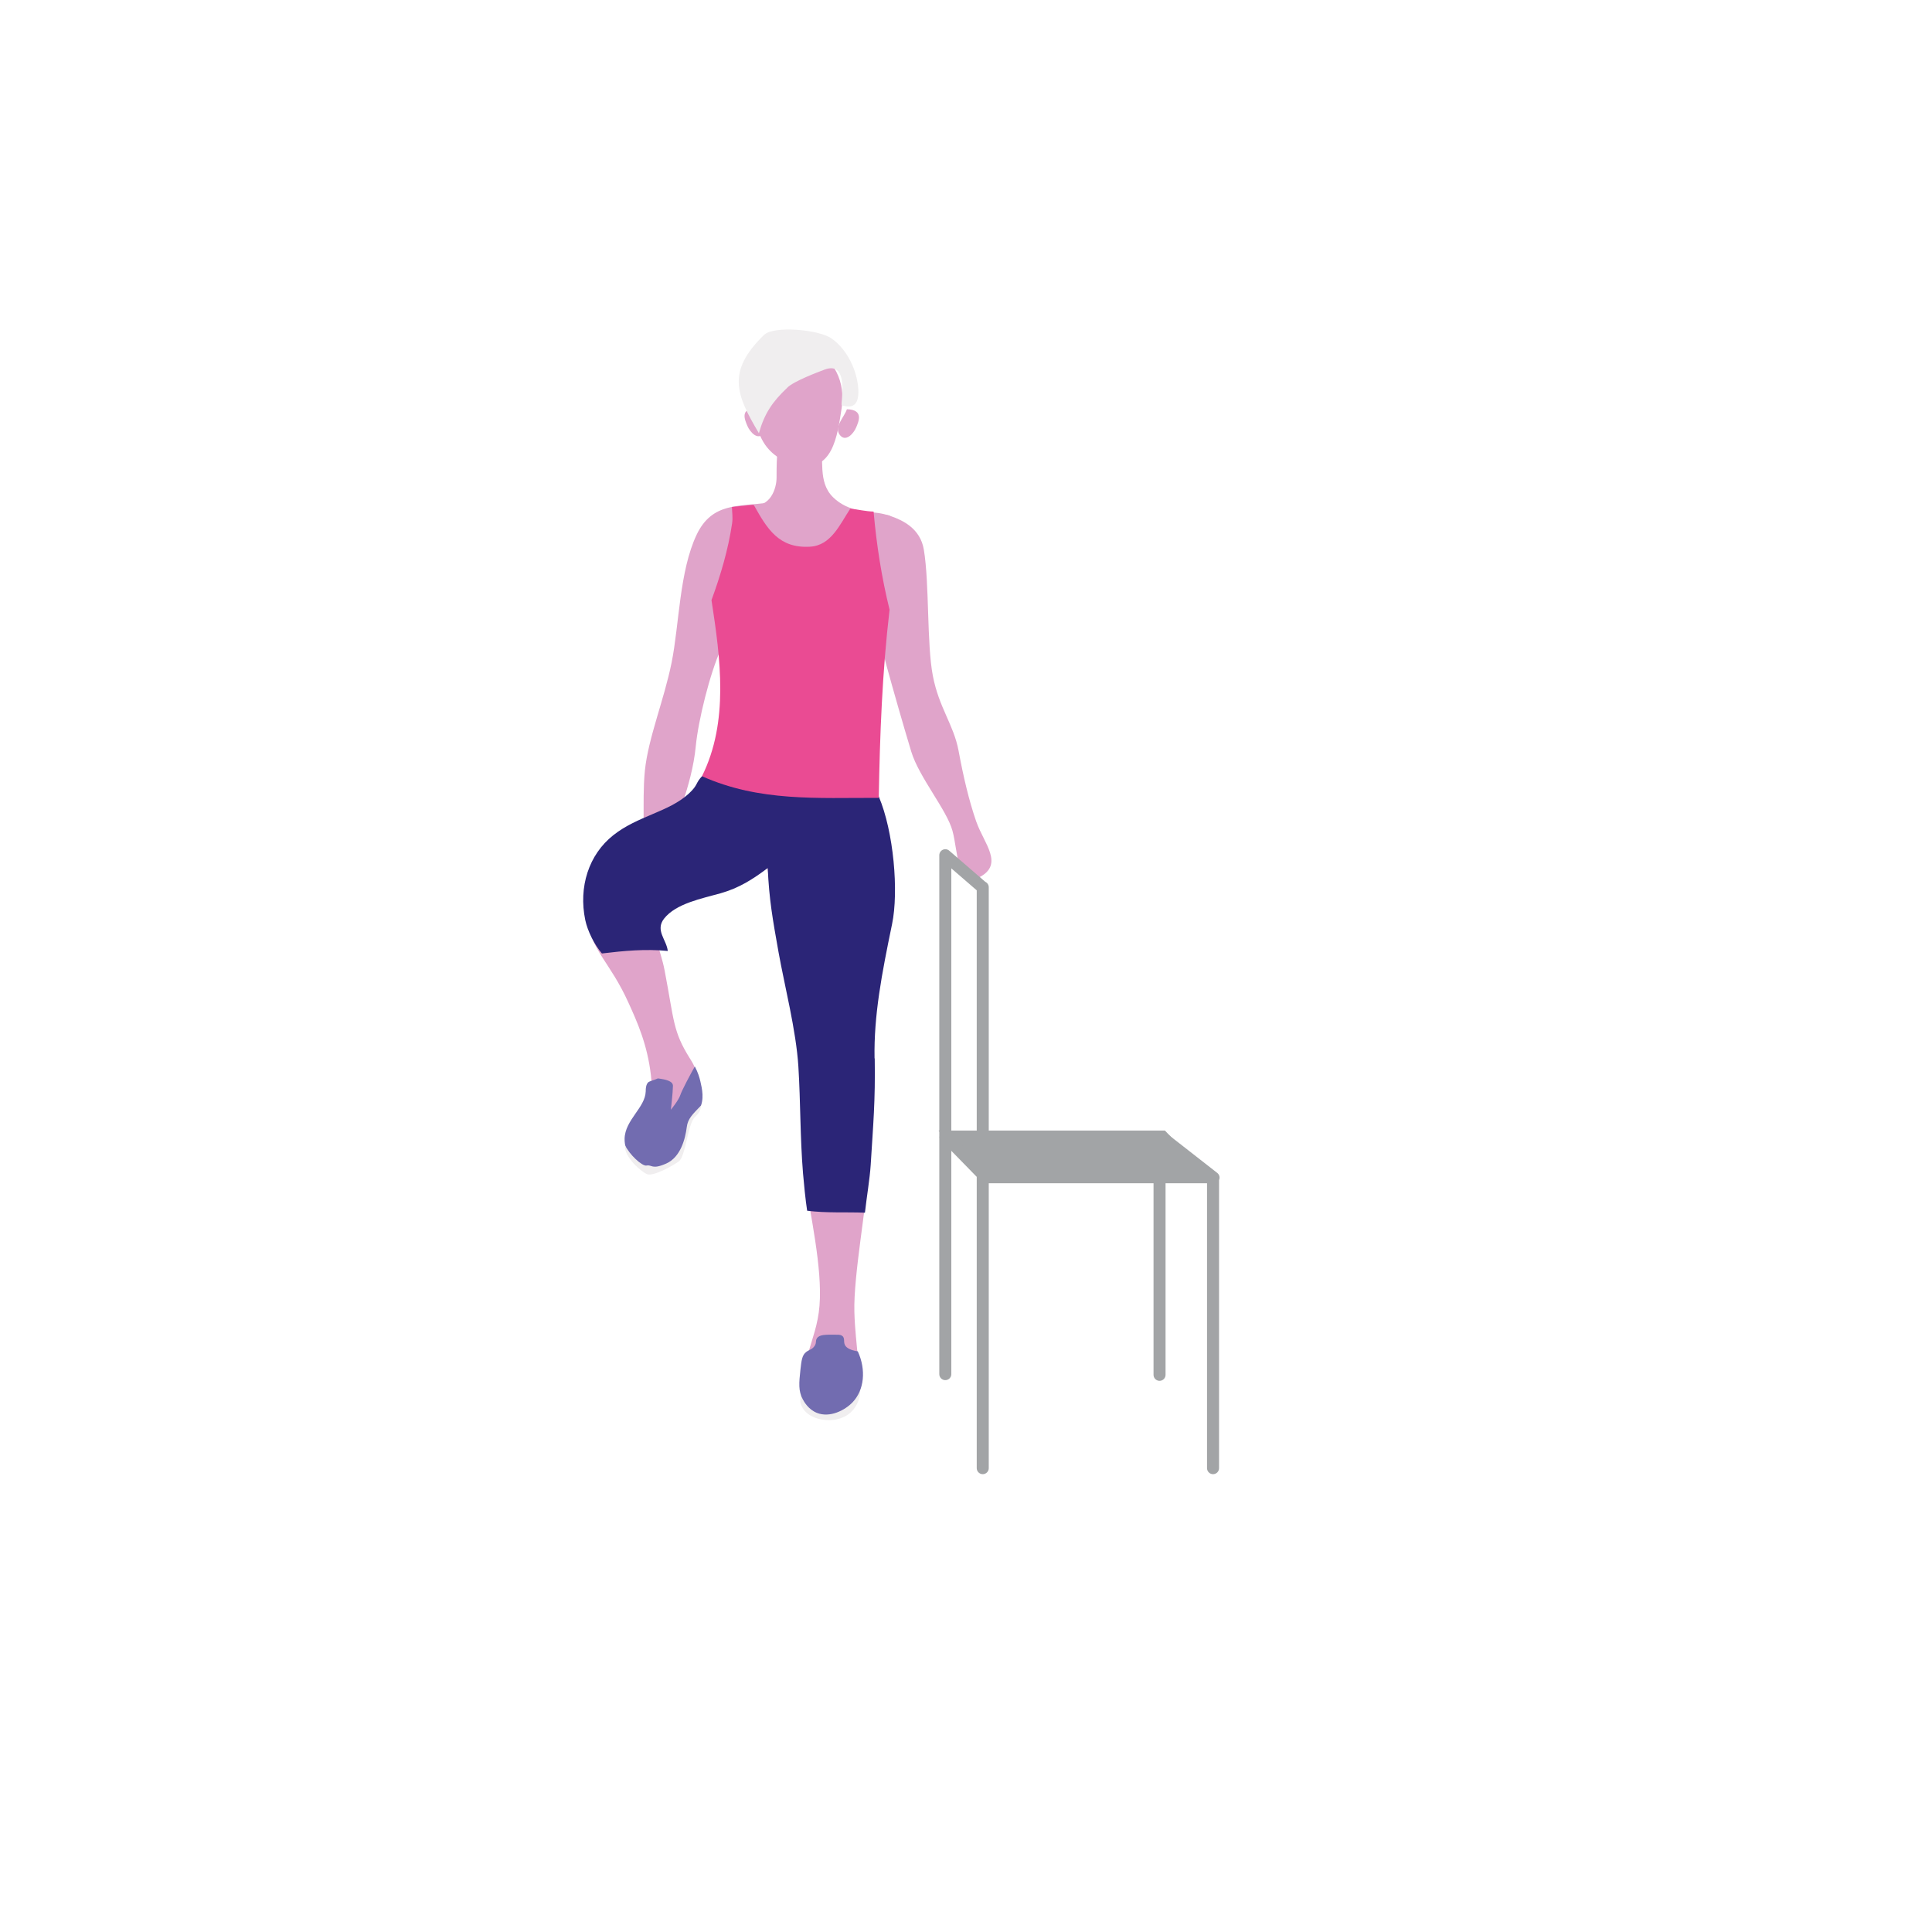 <?xml version="1.0" encoding="UTF-8"?>
<svg xmlns="http://www.w3.org/2000/svg" xmlns:xlink="http://www.w3.org/1999/xlink" id="Ebene_2" data-name="Ebene 2" viewBox="0 0 225 225">
  <defs>
    <style>
      .cls-1 {
        clip-path: url(#clippath);
      }

      .cls-2, .cls-3, .cls-4 {
        fill: none;
      }

      .cls-2, .cls-5, .cls-6, .cls-7, .cls-8, .cls-9, .cls-10 {
        stroke-width: 0px;
      }

      .cls-3 {
        stroke-linecap: round;
        stroke-linejoin: round;
        stroke-width: 1.4px;
      }

      .cls-3, .cls-4 {
        stroke: #a2a4a6;
      }

      .cls-4 {
        stroke-width: .79px;
      }

      .cls-11 {
        clip-path: url(#clippath-1);
      }

      .cls-5 {
        fill: #2b2577;
      }

      .cls-6 {
        fill: #726cb0;
      }

      .cls-7 {
        fill: #a2a4a6;
      }

      .cls-8 {
        fill: #e0a4ca;
      }

      .cls-9 {
        fill: #f0eeef;
      }

      .cls-10 {
        fill: #ea4b93;
      }
    </style>
    <clipPath id="clippath">
      <rect class="cls-2" x="67.9" y="38.37" width="89.2" height="148.25"></rect>
    </clipPath>
    <clipPath id="clippath-1">
      <rect class="cls-2" x="67.9" y="38.37" width="89.2" height="148.25"></rect>
    </clipPath>
  </defs>
  <g id="Ebene_2-2" data-name="Ebene 2">
    <g>
      <rect class="cls-2" width="225" height="225"></rect>
      <g>
        <g class="cls-1">
          <path class="cls-8" d="m113.71,95.73c-.87-2.5-1.52-5.3-2.08-8.32-.57-3.02-2.27-4.97-2.99-8.7-.72-3.73-.39-10.73-1.05-14.7-.41-2.45-2.43-3.41-3.84-3.9-2.15-.74-2.95-.22-4.83-.79-.32-.1-1.16-.34-1.45-.3-1.4.18-2.77.33-4.05.21-1.28-.12-2.12-.48-3.34-.74-.18-.04-.19-.01-.55.04-3.44.49-6.59-.07-8.4,3.74-2.01,4.23-2.03,10.49-2.91,14.87-.88,4.38-2.73,8.79-3.12,12.63-.38,3.84.22,8.14-.67,10.96-.88,2.82-1.49,3.47-1.15,5.64.33,2.16,1.19,1.83,2.5,3.03.69-3.66.64-5.82,1.68-9.71,1.04-3.89,3.1-8,3.57-12.79.29-3.01,1.63-8.43,2.93-11.32.81-1.82.71-2.18.74-3.9.78,1.11,1.37,1.7,1.63,3.12.4,2.22.57,4.76.78,7.07,4.13-1.55,7.67-1.78,11.99-.86-.43-1.76.39-5.81.84-7.01.83-2.22,1.34-2.21,2.33-3.86.07,2.82.2,4.61,1,7.48.79,2.87,1.94,6.89,2.85,9.9.91,3,4.13,6.78,4.8,9.22.67,2.43.51,6.78,3.11,5.44,2.95-1.52.56-3.94-.31-6.44"></path>
          <path class="cls-8" d="m107.56,67.97c-.29-.19-2.16-2.4-3.12-4.71-.31-.73-.66-1.81-.81-3.22-2.34-.42-4.83-.36-6.63-2.15-1.8-1.79-.99-4.46-1.44-6.75-4.73-1.96-5.13-.8-5.12,4.46,0,1.34-.74,3.59-3.1,3.27-.44-.06-1.49.4-2.02.21-.24,1.66-.45,2.8-1.38,4.29-.93,1.48-2.21,3.15-3.38,4.53,1.35,1.17,2.47,2.41,3.17,4.09,1.55,3.69,2.19,8.01,1.7,11.85-.49,3.84-2.03,5.76-4.19,8.76-2.17,3-6.07,2.51-9.01,4.76-2.94,2.25-4.78,5.56-4.01,9.45.85,4.25,2.78,5.15,4.96,9.94,1.02,2.25,2.21,4.86,2.63,8.51.29,2.58.05,4.32,1.09,4.84,1.08.54,3.06-.47,3.9-1.91.49-.84.5-1.67.51-1.98.01-1.44-.7-2.53-.95-2.92-2.02-3.22-1.83-4.38-2.96-10.28-.49-2.58-1.53-3.85-.51-6.1,1.02-2.25,4.47-2.58,6.6-3.26,2.14-.68,4.04-1.31,5.89-2.56.45,3.74,1.36,6.26,2.13,10.19.77,3.94,2.1,9.05,2.34,13.33.24,4.28-.78,7.88-.14,12.35.63,4.47,2.08,10.63,1.73,15.1-.35,4.46-2.77,6.61-1.11,11,.45,1.19,4.37,2.35,5.24-.59.87-2.94.04-5.48-.07-9.7-.11-4.22,1.4-12.13,1.7-16.89.3-4.76-.41-7.79-.62-12.64-.21-4.86,1.21-9.87,2.26-15.17,1.05-5.3-1.08-14.01-1.89-18.75-.81-4.75.13-9.64.8-12.69,1.19-5.39,2.59-4.99,5.62-8.25.11-.12.26-.04.34-.11.02-.01.03-.03.03-.05.02-.1-.17-.22-.2-.25"></path>
          <path class="cls-8" d="m88.36,44.24c-1.16,4.71-.05,8.78,4.29,9.89,4.34,1.1,4.87-3.39,5.36-6.55.49-3.16-.88-5.68-3.48-7.24-2.59-1.56-5.84,2.58-6.17,3.91"></path>
          <path class="cls-8" d="m98.62,47.66c2,.05,1.39,1.41,1.08,2.14-.32.74-1.26,1.75-1.92.82-.66-.93.55-2.05.85-2.96"></path>
        </g>
        <line class="cls-3" x1="135.04" y1="132.43" x2="135.04" y2="160.11"></line>
        <polygon class="cls-7" points="135.5 132.06 110.26 132.06 115.45 137.16 140.36 137.16 135.5 132.06"></polygon>
        <g class="cls-11">
          <path class="cls-9" d="m93.2,163.27c.03.16.1.38.22.61.59,1.1,1.91,1.37,2.23,1.43,1.12.23,2.8.05,3.8-1.23.66-.84.73-1.79.73-2.17-2.31.15-4.63.3-6.94.45"></path>
          <path class="cls-5" d="m101.85,123.26c-.09-5,.83-9.8,2.04-15.64.79-3.79.19-10.77-1.55-14.86-7.15-.18-13.86.72-20.49-2.46-.93.94-.47,1.05-1.65,2.14-2.34,2.14-5.93,2.57-8.78,4.83-2.86,2.26-4.06,6.03-3.26,9.88.26,1.25,1.06,2.87,1.94,3.89,2.58-.31,5.09-.55,7.67-.29-.14-1.31-1.5-2.4-.43-3.77,1.39-1.77,4.43-2.34,6.58-2.95,2.15-.61,3.74-1.62,5.49-2.94.16,3.65.57,5.94,1.26,9.81.69,3.87,2.05,9.1,2.31,13.33.26,4.23.19,8.11.54,12.43.09,1.09.29,3.12.48,4.34,2.25.29,4.48.14,6.73.23.19-1.73.57-3.96.67-5.56.29-4.71.55-7.41.47-12.41"></path>
          <path class="cls-8" d="m88.14,47.52c-2.01.02-1.41,1.35-1.1,2.08.31.73,1.23,1.76,1.92.85.69-.92-.52-2.03-.82-2.93"></path>
          <path class="cls-10" d="m103.6,71.01c-.93-3.78-1.52-7.56-1.86-11.43-.92-.03-1.8-.24-2.71-.35-1.23,1.85-2.23,4.31-4.72,4.44-3.58.2-4.95-2.04-6.51-4.84-.17-.06-.38-.01-.55,0-.68.07-1.34.14-2.01.21.02.66.12,1.25.02,1.92-.46,3.07-1.33,6.01-2.4,8.93,1.05,6.81,2.04,14.18-1.11,20.51,6.72,2.99,13.4,2.5,20.59,2.52.13-7.34.4-14.62,1.26-21.92"></path>
          <path class="cls-6" d="m95.15,155.85c-.22.31-.02.5-.28.89-.27.42-.65.45-.98.71-.48.37-.55.97-.67,2.04-.17,1.58-.26,2.5.28,3.49.15.27.64,1.16,1.63,1.56,1.52.61,3.27-.3,4.16-1.23,1.36-1.42,1.6-3.78.61-5.93-1.05-.17-1.41-.5-1.53-.81-.13-.34.02-.71-.24-.96-.16-.15-.38-.17-.65-.17-1.36-.02-2.04-.02-2.34.41"></path>
          <path class="cls-6" d="m75.2,127.12c0-.21,0-.95.39-1.14.2-.1.5-.16.98-.37.01,0,.02-.01.04-.02.95.12,1.77.32,1.76.87-.01.83-.24,2.78-.24,2.78,0,0,.91-1.11,1.1-1.71.15-.49,1.25-2.57,1.69-3.33.36.68.54,1.28.64,1.71.2.86.51,2.16-.11,3.25-.33.58-.55.44-.94,1.11-.45.76-.35,1.24-.61,2.21-.05.18-.35,1.23-.94,2.03-.63.86-2.11,2.16-3.64,1.83-1.52-.33-2.61-2.18-2.58-3.72.05-2.2,2.4-3.62,2.46-5.51"></path>
          <path class="cls-9" d="m75.37,136.75c-.61-.23-2.72-1.97-2.6-3.42.52,1.13,2.01,2.51,2.53,2.41.64-.13.6.51,2.28-.23,1.69-.74,2.23-2.9,2.4-4.24.12-.99.66-1.48,1.68-2.54-.06.57-.29.97-.71,1.34-.85.74-1.09,4.6-1.89,5.18-.8.59-2.99,1.76-3.68,1.5"></path>
          <path class="cls-9" d="m91.7,45.13c.81-.77,3.58-1.8,4.31-2.08,3.03-1.15,1.83,4.08,2.02,4.14,1.48.51,2.08-.27,1.91-2.11-.17-1.84-1.16-4.3-3.11-5.67-1.5-1.05-6.74-1.49-7.85-.41-4.37,4.27-3.28,6.93-.6,11.45.65-2.29,1.55-3.64,3.33-5.32"></path>
        </g>
        <polygon class="cls-4" points="135.5 132.06 110.26 132.06 115.45 137.16 140.36 137.16 135.5 132.06"></polygon>
        <path class="cls-3" d="m114.83,137.16l-4.58-4.69m31.02,38.51v-33.88h-26.82v-33.77,67.65m-.1-67.7l-4.26-3.68v60.43m31.24-22.88l-6-4.69h-25.25"></path>
      </g>
    </g>
  </g>
</svg>
